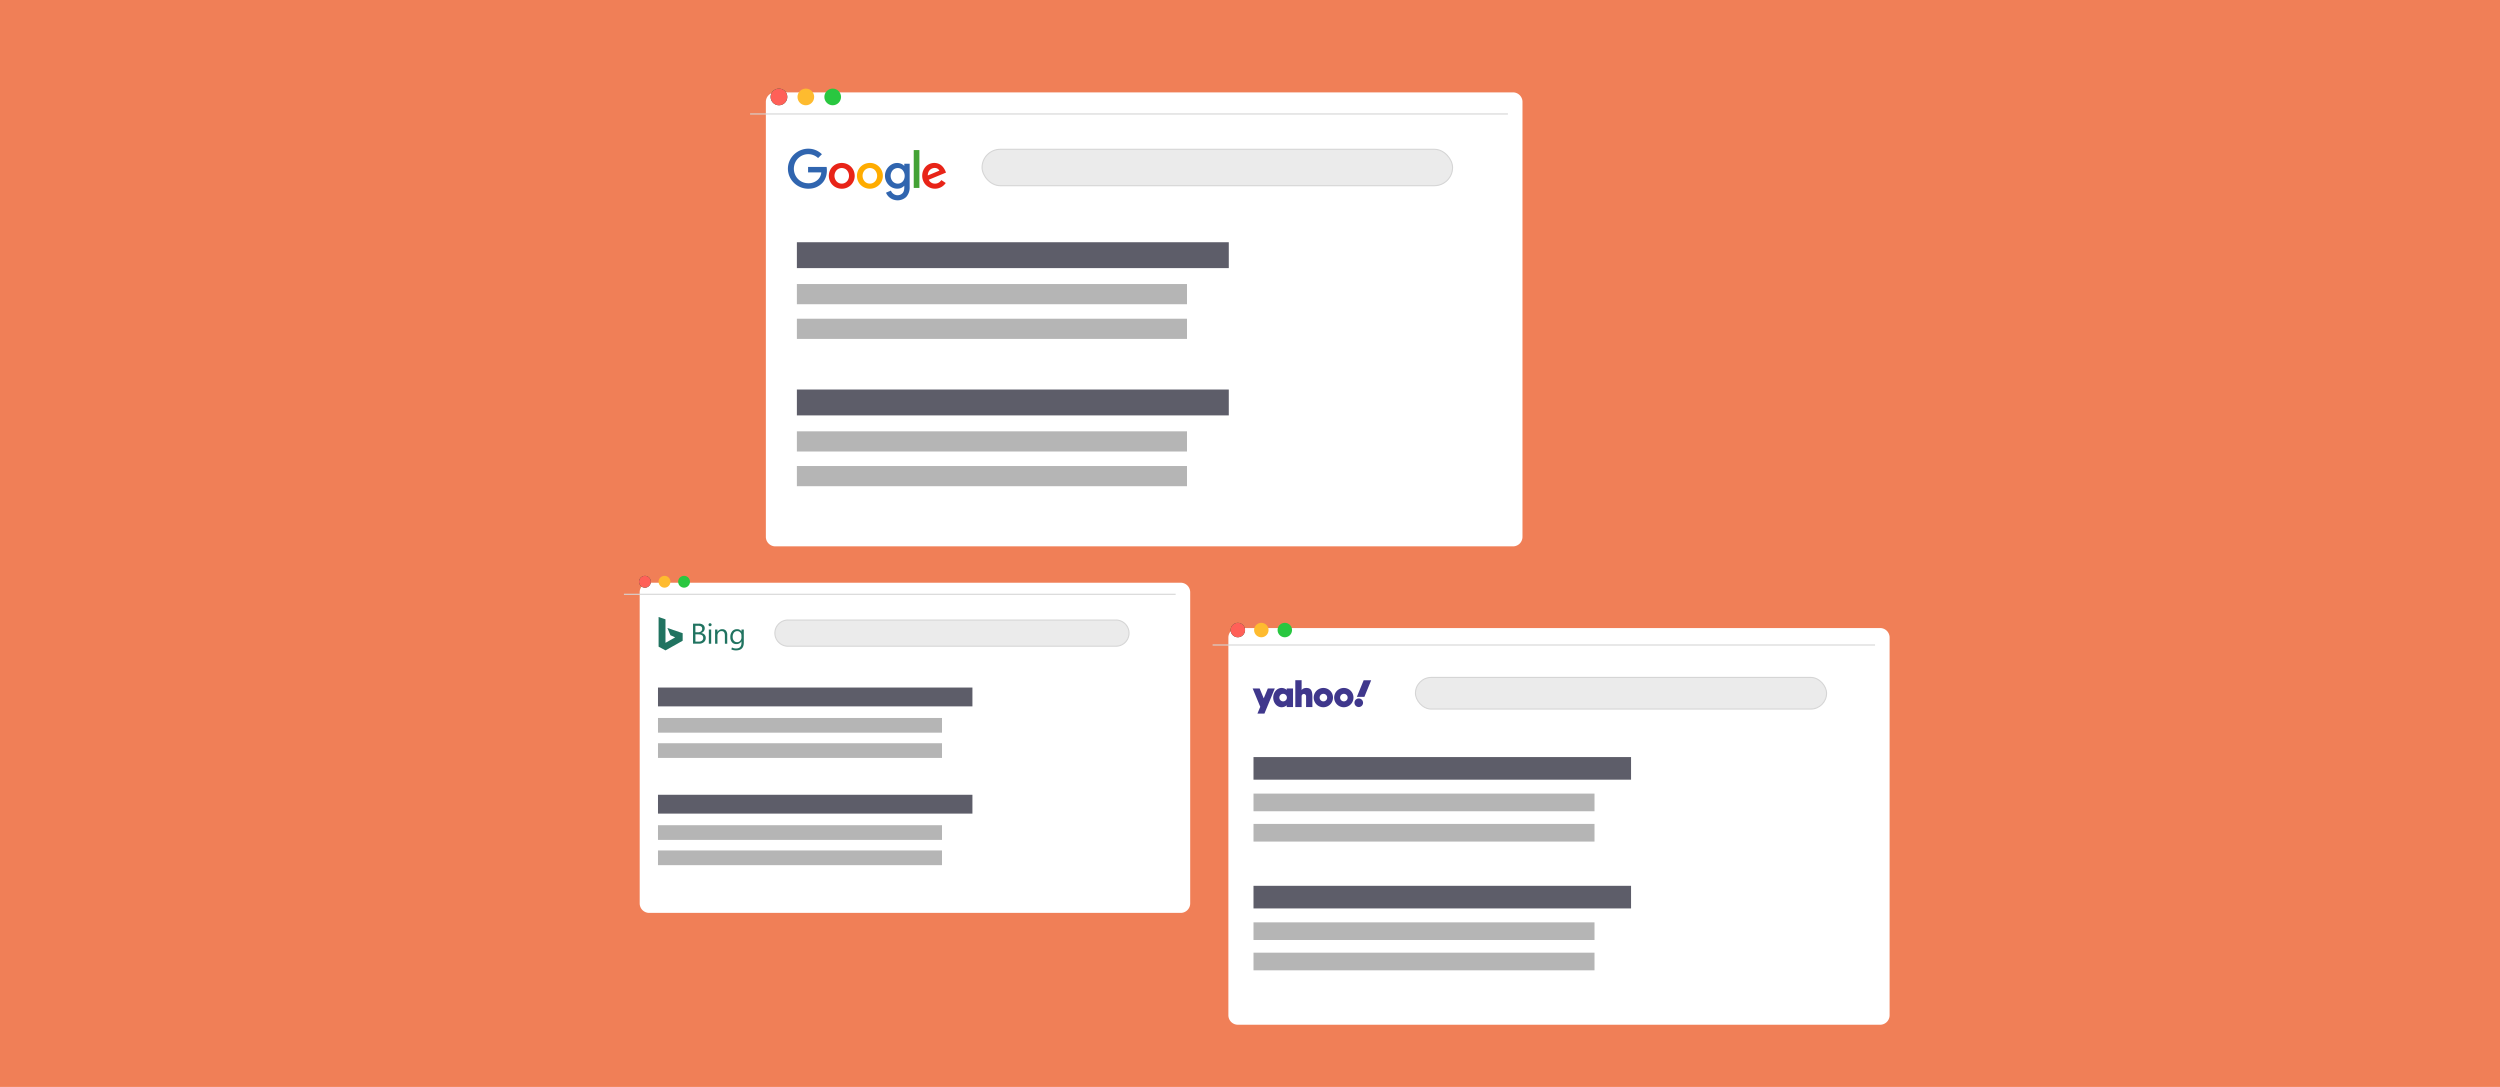<svg xmlns="http://www.w3.org/2000/svg" xmlns:xlink="http://www.w3.org/1999/xlink" width="1650.816" height="717.746" viewBox="0 0 1650.816 717.746">
  <defs>
    <filter id="Rectangle_2" x="495.719" y="51" width="509.614" height="309.783" filterUnits="userSpaceOnUse">
      <feOffset dx="10" dy="10" input="SourceAlpha"/>
      <feGaussianBlur result="blur"/>
      <feFlood flood-opacity="0.078"/>
      <feComposite operator="in" in2="blur"/>
      <feComposite in="SourceGraphic"/>
    </filter>
    <filter id="Rectangle_4" x="412.408" y="374.794" width="373.503" height="228.025" filterUnits="userSpaceOnUse">
      <feOffset dx="10" dy="10" input="SourceAlpha"/>
      <feGaussianBlur result="blur-2"/>
      <feFlood flood-opacity="0.078"/>
      <feComposite operator="in" in2="blur-2"/>
      <feComposite in="SourceGraphic"/>
    </filter>
    <filter id="Rectangle_8" x="801.126" y="404.72" width="446.622" height="271.945" filterUnits="userSpaceOnUse">
      <feOffset dx="10" dy="10" input="SourceAlpha"/>
      <feGaussianBlur result="blur-3"/>
      <feFlood flood-opacity="0.078"/>
      <feComposite operator="in" in2="blur-3"/>
      <feComposite in="SourceGraphic"/>
    </filter>
  </defs>
  <g id="Group_4" data-name="Group 4" transform="translate(-160 -164)">
    <rect id="Rectangle_1" data-name="Rectangle 1" width="1650.816" height="717.745" transform="translate(160 164)" fill="#f07f57"/>
    <g id="Group_1" data-name="Group 1" transform="translate(-10.099 5.217)">
      <g transform="matrix(1, 0, 0, 1, 170.1, 158.78)" filter="url(#Rectangle_2)">
        <path id="Rectangle_2-2" data-name="Rectangle 2" d="M6.281,0H493.334a6.279,6.279,0,0,1,6.279,6.279V293.5a6.282,6.282,0,0,1-6.282,6.282H6.283A6.283,6.283,0,0,1,0,293.5V6.281A6.281,6.281,0,0,1,6.281,0Z" transform="translate(495.72 51)" fill="#fff"/>
      </g>
      <path id="Path_1" data-name="Path 1" d="M354.207,59.832h.928a12.666,12.666,0,0,1,8.668,3.659c-.841.859-1.7,1.683-2.522,2.54a9.47,9.47,0,0,0-15.9,5.709,9.743,9.743,0,0,0,2.118,7.53,9.38,9.38,0,0,0,6.83,3.364,9.091,9.091,0,0,0,6.795-2.331,7.421,7.421,0,0,0,2.259-4.832c-2.907,0-5.814.017-8.721,0V71.863H366.9c.631,3.869-.28,8.23-3.221,11a11.971,11.971,0,0,1-7.444,3.344,13.639,13.639,0,0,1-7.826-1.541,13.472,13.472,0,0,1-6.254-7.126,12.92,12.92,0,0,1-.085-8.74,13.322,13.322,0,0,1,4.815-6.391,13.747,13.747,0,0,1,7.32-2.575" transform="translate(349.028 197.133)" fill="#3065af"/>
      <path id="Path_2" data-name="Path 2" d="M394.822,60.418h3.748V85.426c-1.243,0-2.5.017-3.748-.019.019-8.317,0-16.653,0-24.989" transform="translate(378.637 197.457)" fill="#43a235"/>
      <path id="Path_3" data-name="Path 3" d="M366.136,69.381a4.69,4.69,0,0,0-2.452,1.558,5.554,5.554,0,0,0,.28,7.233,4.663,4.663,0,0,0,4.167,1.294,4.727,4.727,0,0,0,3.26-2.4,5.542,5.542,0,0,0-.948-6.585,4.716,4.716,0,0,0-4.307-1.1m-.525-3.328a8.8,8.8,0,0,1,6.725,1.436,8.239,8.239,0,0,1,3.31,5.253,8.47,8.47,0,0,1-8.9,10.158,8.527,8.527,0,0,1-6.375-3.415,8.745,8.745,0,0,1-1.156-7.951,8.308,8.308,0,0,1,6.392-5.482" transform="translate(358.658 200.491)" fill="#e82418"/>
      <path id="Path_4" data-name="Path 4" d="M378.08,69.381a4.781,4.781,0,0,0-2.452,1.54,5.563,5.563,0,0,0,.193,7.163,4.687,4.687,0,0,0,4.273,1.383,4.8,4.8,0,0,0,3.257-2.4,5.57,5.57,0,0,0-.979-6.6,4.693,4.693,0,0,0-4.292-1.085m-.525-3.328a8.514,8.514,0,0,1,8.336,13.712,8.661,8.661,0,0,1-13.572-.28,8.84,8.84,0,0,1-1.1-8.126,8.317,8.317,0,0,1,6.339-5.306" transform="translate(365.275 200.491)" fill="#ffac00"/>
      <path id="Path_5" data-name="Path 5" d="M390.33,69.311a4.6,4.6,0,0,0-2.75,1.593,5.588,5.588,0,0,0,.019,7.023,4.585,4.585,0,0,0,3.94,1.611,4.449,4.449,0,0,0,3.344-2.225,5.91,5.91,0,0,0-.6-6.619,4.306,4.306,0,0,0-3.957-1.383M386.7,67.069a7.156,7.156,0,0,1,6.865-.525,6.523,6.523,0,0,1,1.787,1.313c.017-.472,0-.963.017-1.453,1.173.017,2.348,0,3.538.017V81.866a9.228,9.228,0,0,1-2.295,6.5,8.346,8.346,0,0,1-7.2,2.066,8.144,8.144,0,0,1-6.13-4.885c1.05-.51,2.153-.91,3.24-1.384a4.814,4.814,0,0,0,3.415,2.941,4.537,4.537,0,0,0,4.378-1.4c1.086-1.332,1.086-3.153,1.033-4.781a6.221,6.221,0,0,1-2.856,1.751,7.7,7.7,0,0,1-6.987-1.8,8.622,8.622,0,0,1,1.192-13.8" transform="translate(371.869 200.491)" fill="#3065af"/>
      <path id="Path_6" data-name="Path 6" d="M402.95,71.206a5,5,0,0,0-.823,2.941c2.539-1.05,5.079-2.1,7.618-3.17a3.149,3.149,0,0,0-2.469-1.732,4.473,4.473,0,0,0-4.326,1.961m-1.874-3.24a7.9,7.9,0,0,1,8.038-1.593c2.556.962,4.186,3.4,5.009,5.9-3.8,1.576-7.582,3.134-11.383,4.711a4.511,4.511,0,0,0,2.416,2.276,4.908,4.908,0,0,0,4.624-.667,7.469,7.469,0,0,0,1.294-1.383c.963.648,1.927,1.277,2.89,1.927A8.574,8.574,0,0,1,400.428,80a8.976,8.976,0,0,1,.648-12.031" transform="translate(380.63 200.487)" fill="#e82418"/>
      <g transform="matrix(1, 0, 0, 1, 170.1, 158.78)" filter="url(#Rectangle_4)">
        <path id="Rectangle_4-2" data-name="Rectangle 4" d="M6.283,0H357.221A6.282,6.282,0,0,1,363.5,6.282V211.744a6.281,6.281,0,0,1-6.281,6.281H6.281A6.281,6.281,0,0,1,0,211.744V6.283A6.283,6.283,0,0,1,6.283,0Z" transform="translate(412.41 374.79)" fill="#fff"/>
      </g>
      <path id="Path_7" data-name="Path 7" d="M293.769,258.858l4.545,1.543v15.508l6.389-3.586-3.142-1.433-1.978-4.781,10.079,3.438v4.992l-11.349,6.37-4.545-2.446Z" transform="translate(311.223 307.345)" fill="#207360"/>
      <path id="Path_8" data-name="Path 8" d="M314.343,272.891a3.329,3.329,0,0,1-2.186.642h-2.172V268.76h1.837c2.2,0,3.289.778,3.289,2.348a2.158,2.158,0,0,1-.768,1.784m-4.358-9.787h1.837q2.617,0,2.615,1.927a2.146,2.146,0,0,1-.755,1.739,3.184,3.184,0,0,1-2.073.609h-1.638V263.1Zm5.988,5.8a3.635,3.635,0,0,0-2.2-1.019v-.025a3.39,3.39,0,0,0,1.731-1.187,3.141,3.141,0,0,0,.628-1.966,2.691,2.691,0,0,0-1.036-2.186,4.316,4.316,0,0,0-2.814-.842h-3.883v13.244h3.978a4.789,4.789,0,0,0,3.174-1.05,3.432,3.432,0,0,0,1.255-2.752,3.137,3.137,0,0,0-.828-2.217" transform="translate(319.322 308.91)" fill="#207360"/>
      <path id="Path_9" data-name="Path 9" d="M315.984,263.481a.967.967,0,0,1-.708-.28.908.908,0,0,1-.287-.7.969.969,0,0,1,.287-.713.959.959,0,0,1,.708-.28,1.05,1.05,0,0,1,.735.28.947.947,0,0,1,.3.713.93.93,0,0,1-.3.688,1.1,1.1,0,0,1-.735.291" transform="translate(322.974 308.814)" fill="#207360"/>
      <rect id="Rectangle_6" data-name="Rectangle 6" width="1.557" height="9.385" transform="translate(638.156 574.473)" fill="#207360"/>
      <path id="Path_10" data-name="Path 10" d="M325.8,273.643h-1.557v-5.325c0-2.011-.7-3.01-2.206-3.01a2.46,2.46,0,0,0-1.937.856,3.13,3.13,0,0,0-.769,2.154v5.325h-1.557v-9.385h1.557V265.8h.033a3.472,3.472,0,0,1,3.142-1.757,2.992,2.992,0,0,1,2.439,1.005,4.356,4.356,0,0,1,.85,2.9Z" transform="translate(324.517 310.214)" fill="#207360"/>
      <path id="Path_11" data-name="Path 11" d="M331.6,269.371a3.364,3.364,0,0,1-.822,2.323,2.649,2.649,0,0,1-2.093.9,2.568,2.568,0,0,1-2.077-.948,3.629,3.629,0,0,1-.8-2.45,4.414,4.414,0,0,1,.814-2.854,2.771,2.771,0,0,1,2.267-1.018,2.54,2.54,0,0,1,1.9.8,2.692,2.692,0,0,1,.788,1.927v1.31Zm0-5.11v1.31h-.034a3.09,3.09,0,0,0-2.846-1.537,4.036,4.036,0,0,0-3.268,1.42,5.737,5.737,0,0,0-1.2,3.833,4.986,4.986,0,0,0,1.1,3.386,3.657,3.657,0,0,0,2.927,1.193,3.538,3.538,0,0,0,3.277-1.8h.033v1.024c0,2.472-1.2,3.692-3.6,3.692a5.277,5.277,0,0,1-2.674-.688l-.407,1.3a6.856,6.856,0,0,0,3.1.654q5.144,0,5.14-5.207v-8.581Z" transform="translate(328.104 310.212)" fill="#207360"/>
      <line id="Line_1" data-name="Line 1" x2="500.429" transform="translate(665.41 234.037)" fill="none" stroke="#d5d5d5" stroke-width="0.72"/>
      <path id="Path_12" data-name="Path 12" d="M339.51,45.31A5.508,5.508,0,1,0,334,39.8a5.508,5.508,0,0,0,5.508,5.508" transform="translate(344.957 182.991)" fill="#1d4a35"/>
      <circle id="Ellipse_1" data-name="Ellipse 1" cx="5.508" cy="5.508" r="5.508" transform="translate(678.959 217.284)" fill="#ff6058"/>
      <circle id="Ellipse_2" data-name="Ellipse 2" cx="5.508" cy="5.508" r="5.508" transform="translate(696.703 217.284)" fill="#febb2f"/>
      <circle id="Ellipse_3" data-name="Ellipse 3" cx="5.508" cy="5.508" r="5.508" transform="translate(714.446 217.284)" fill="#29c740"/>
      <rect id="Rectangle_7" data-name="Rectangle 7" width="285.208" height="17.087" transform="translate(696.296 318.738)" fill="#5d5d69"/>
      <g transform="matrix(1, 0, 0, 1, 170.1, 158.78)" filter="url(#Rectangle_8)">
        <path id="Rectangle_8-2" data-name="Rectangle 8" d="M6.281,0H430.344a6.279,6.279,0,0,1,6.279,6.279V255.664a6.282,6.282,0,0,1-6.282,6.282H6.283A6.283,6.283,0,0,1,0,255.663V6.281A6.281,6.281,0,0,1,6.281,0Z" transform="translate(801.13 404.72)" fill="#fff"/>
      </g>
      <rect id="Rectangle_10" data-name="Rectangle 10" width="285.208" height="17.087" transform="translate(696.296 415.997)" fill="#5d5d69"/>
      <rect id="Rectangle_11" data-name="Rectangle 11" width="257.607" height="13.334" transform="translate(696.296 346.34)" fill="#b5b5b5"/>
      <rect id="Rectangle_12" data-name="Rectangle 12" width="257.607" height="13.334" transform="translate(696.296 443.599)" fill="#b5b5b5"/>
      <rect id="Rectangle_13" data-name="Rectangle 13" width="257.607" height="13.334" transform="translate(696.296 369.244)" fill="#b5b5b5"/>
      <rect id="Rectangle_14" data-name="Rectangle 14" width="257.607" height="13.334" transform="translate(696.296 466.505)" fill="#b5b5b5"/>
      <rect id="Rectangle_15" data-name="Rectangle 15" width="310.678" height="24.023" rx="12.011" transform="translate(818.588 257.372)" fill="#ebebeb" stroke="#d5d5d5" stroke-width="0.72"/>
      <line id="Line_2" data-name="Line 2" x2="364.317" transform="translate(582.099 551.21)" fill="none" stroke="#d5d5d5" stroke-width="0.72"/>
      <path id="Path_13" data-name="Path 13" d="M281.982,249.172a3.9,3.9,0,1,0-3.9-3.9,3.9,3.9,0,0,0,3.9,3.9" transform="translate(313.991 297.664)" fill="#1d4a35"/>
      <path id="Path_14" data-name="Path 14" d="M281.982,249.172a3.9,3.9,0,1,0-3.9-3.9A3.9,3.9,0,0,0,281.982,249.172Z" transform="translate(313.991 297.664)" fill="#ff6058"/>
      <path id="Path_15" data-name="Path 15" d="M290.3,249.172a3.9,3.9,0,1,0-3.9-3.9A3.9,3.9,0,0,0,290.3,249.172Z" transform="translate(318.596 297.664)" fill="#febb2f"/>
      <path id="Path_16" data-name="Path 16" d="M298.608,249.172a3.9,3.9,0,1,0-3.9-3.9A3.9,3.9,0,0,0,298.608,249.172Z" transform="translate(323.199 297.664)" fill="#29c740"/>
      <rect id="Rectangle_16" data-name="Rectangle 16" width="207.635" height="12.439" transform="translate(604.584 612.785)" fill="#5d5d69"/>
      <rect id="Rectangle_17" data-name="Rectangle 17" width="207.635" height="12.439" transform="translate(604.584 683.592)" fill="#5d5d69"/>
      <rect id="Rectangle_18" data-name="Rectangle 18" width="187.541" height="9.708" transform="translate(604.584 632.88)" fill="#b5b5b5"/>
      <rect id="Rectangle_19" data-name="Rectangle 19" width="187.541" height="9.708" transform="translate(604.584 703.685)" fill="#b5b5b5"/>
      <rect id="Rectangle_20" data-name="Rectangle 20" width="187.541" height="9.708" transform="translate(604.584 649.555)" fill="#b5b5b5"/>
      <rect id="Rectangle_21" data-name="Rectangle 21" width="187.541" height="9.708" transform="translate(604.584 720.36)" fill="#b5b5b5"/>
      <path id="Path_17" data-name="Path 17" d="M352.44,260.156a8.639,8.639,0,1,0,0,17.268H568.419a8.639,8.639,0,1,0,0-17.268Z" transform="translate(338.272 308.064)" fill="#ebebeb" stroke="#d5d5d5" stroke-width="0.72"/>
      <line id="Line_3" data-name="Line 3" x2="437.437" transform="translate(970.817 584.691)" fill="none" stroke="#d5d5d5" stroke-width="0.72"/>
      <path id="Path_18" data-name="Path 18" d="M534.26,270.868a4.764,4.764,0,1,0-4.762-4.762,4.763,4.763,0,0,0,4.762,4.762" transform="translate(453.216 308.72)" fill="#1d4a35"/>
      <path id="Path_19" data-name="Path 19" d="M534.26,270.868a4.764,4.764,0,1,0-4.762-4.762A4.763,4.763,0,0,0,534.26,270.868Z" transform="translate(453.216 308.72)" fill="#ff6058"/>
      <path id="Path_20" data-name="Path 20" d="M544.242,270.868a4.764,4.764,0,1,0-4.762-4.762A4.763,4.763,0,0,0,544.242,270.868Z" transform="translate(458.743 308.72)" fill="#febb2f"/>
      <path id="Path_21" data-name="Path 21" d="M554.224,270.868a4.764,4.764,0,1,0-4.762-4.762A4.763,4.763,0,0,0,554.224,270.868Z" transform="translate(464.271 308.72)" fill="#29c740"/>
      <rect id="Rectangle_22" data-name="Rectangle 22" width="249.309" height="14.935" transform="translate(997.815 658.694)" fill="#5d5d69"/>
      <rect id="Rectangle_23" data-name="Rectangle 23" width="249.309" height="14.935" transform="translate(997.815 743.712)" fill="#5d5d69"/>
      <rect id="Rectangle_24" data-name="Rectangle 24" width="225.182" height="11.656" transform="translate(997.815 682.82)" fill="#b5b5b5"/>
      <rect id="Rectangle_25" data-name="Rectangle 25" width="225.182" height="11.656" transform="translate(997.815 767.837)" fill="#b5b5b5"/>
      <rect id="Rectangle_26" data-name="Rectangle 26" width="225.182" height="11.656" transform="translate(997.815 702.841)" fill="#b5b5b5"/>
      <rect id="Rectangle_27" data-name="Rectangle 27" width="225.182" height="11.656" transform="translate(997.815 787.859)" fill="#b5b5b5"/>
      <rect id="Rectangle_28" data-name="Rectangle 28" width="271.469" height="20.897" rx="10.448" transform="translate(1104.765 606.102)" fill="#ebebeb" stroke="#d5d5d5" stroke-width="0.72"/>
      <path id="Path_22" data-name="Path 22" d="M556.066,289.225h-4.615l-2.7,6.518-2.705-6.518H541.43q2.513,6.06,5.028,12.119l-1.858,4.478h4.615c2.309-5.562,4.56-11.072,6.852-16.6" transform="translate(455.823 324.162)" fill="#3f378c"/>
      <path id="Path_23" data-name="Path 23" d="M590.213,285.732h4.966l-4.49,10.982h-4.966Z" transform="translate(480.351 322.228)" fill="#3f378c"/>
      <path id="Path_24" data-name="Path 24" d="M587.506,293.481a2.833,2.833,0,1,1-2.8,2.833,2.816,2.816,0,0,1,2.8-2.833" transform="translate(479.788 326.518)" fill="#3f378c"/>
      <path id="Path_25" data-name="Path 25" d="M582.468,297.872a2.489,2.489,0,1,1,2.458-2.488,2.473,2.473,0,0,1-2.458,2.488m0-8.86a6.372,6.372,0,1,0,6.3,6.372,6.334,6.334,0,0,0-6.3-6.372" transform="translate(475.062 324.044)" fill="#3f378c"/>
      <path id="Path_26" data-name="Path 26" d="M573.769,297.872a2.489,2.489,0,1,1,2.458-2.488,2.473,2.473,0,0,1-2.458,2.488m0-8.86a6.372,6.372,0,1,0,6.3,6.372,6.334,6.334,0,0,0-6.3-6.372" transform="translate(470.245 324.044)" fill="#3f378c"/>
      <path id="Path_27" data-name="Path 27" d="M559.562,285.71h4.164v6.551s.727-1.42,3.134-1.42,3.95,1.072,3.981,5.46v7.152h-4.164V296.3a1.476,1.476,0,1,0-2.951.04v7.112h-4.164Z" transform="translate(465.864 322.215)" fill="#3f378c"/>
      <path id="Path_28" data-name="Path 28" d="M556.744,297.873a2.489,2.489,0,1,1,2.46-2.489,2.475,2.475,0,0,1-2.46,2.489m2.346-8.53h0v.959a5.1,5.1,0,0,0-3.355-1.29c-3.07,0-5.559,2.853-5.559,6.372s2.489,6.372,5.559,6.372a5.1,5.1,0,0,0,3.355-1.291v1.159h4.164V289.343Z" transform="translate(460.666 324.044)" fill="#3f378c"/>
    </g>
    <rect id="Rectangle_29" data-name="Rectangle 29" width="1650.816" height="717.746" transform="translate(160 164)" fill="none"/>
  </g>
</svg>
